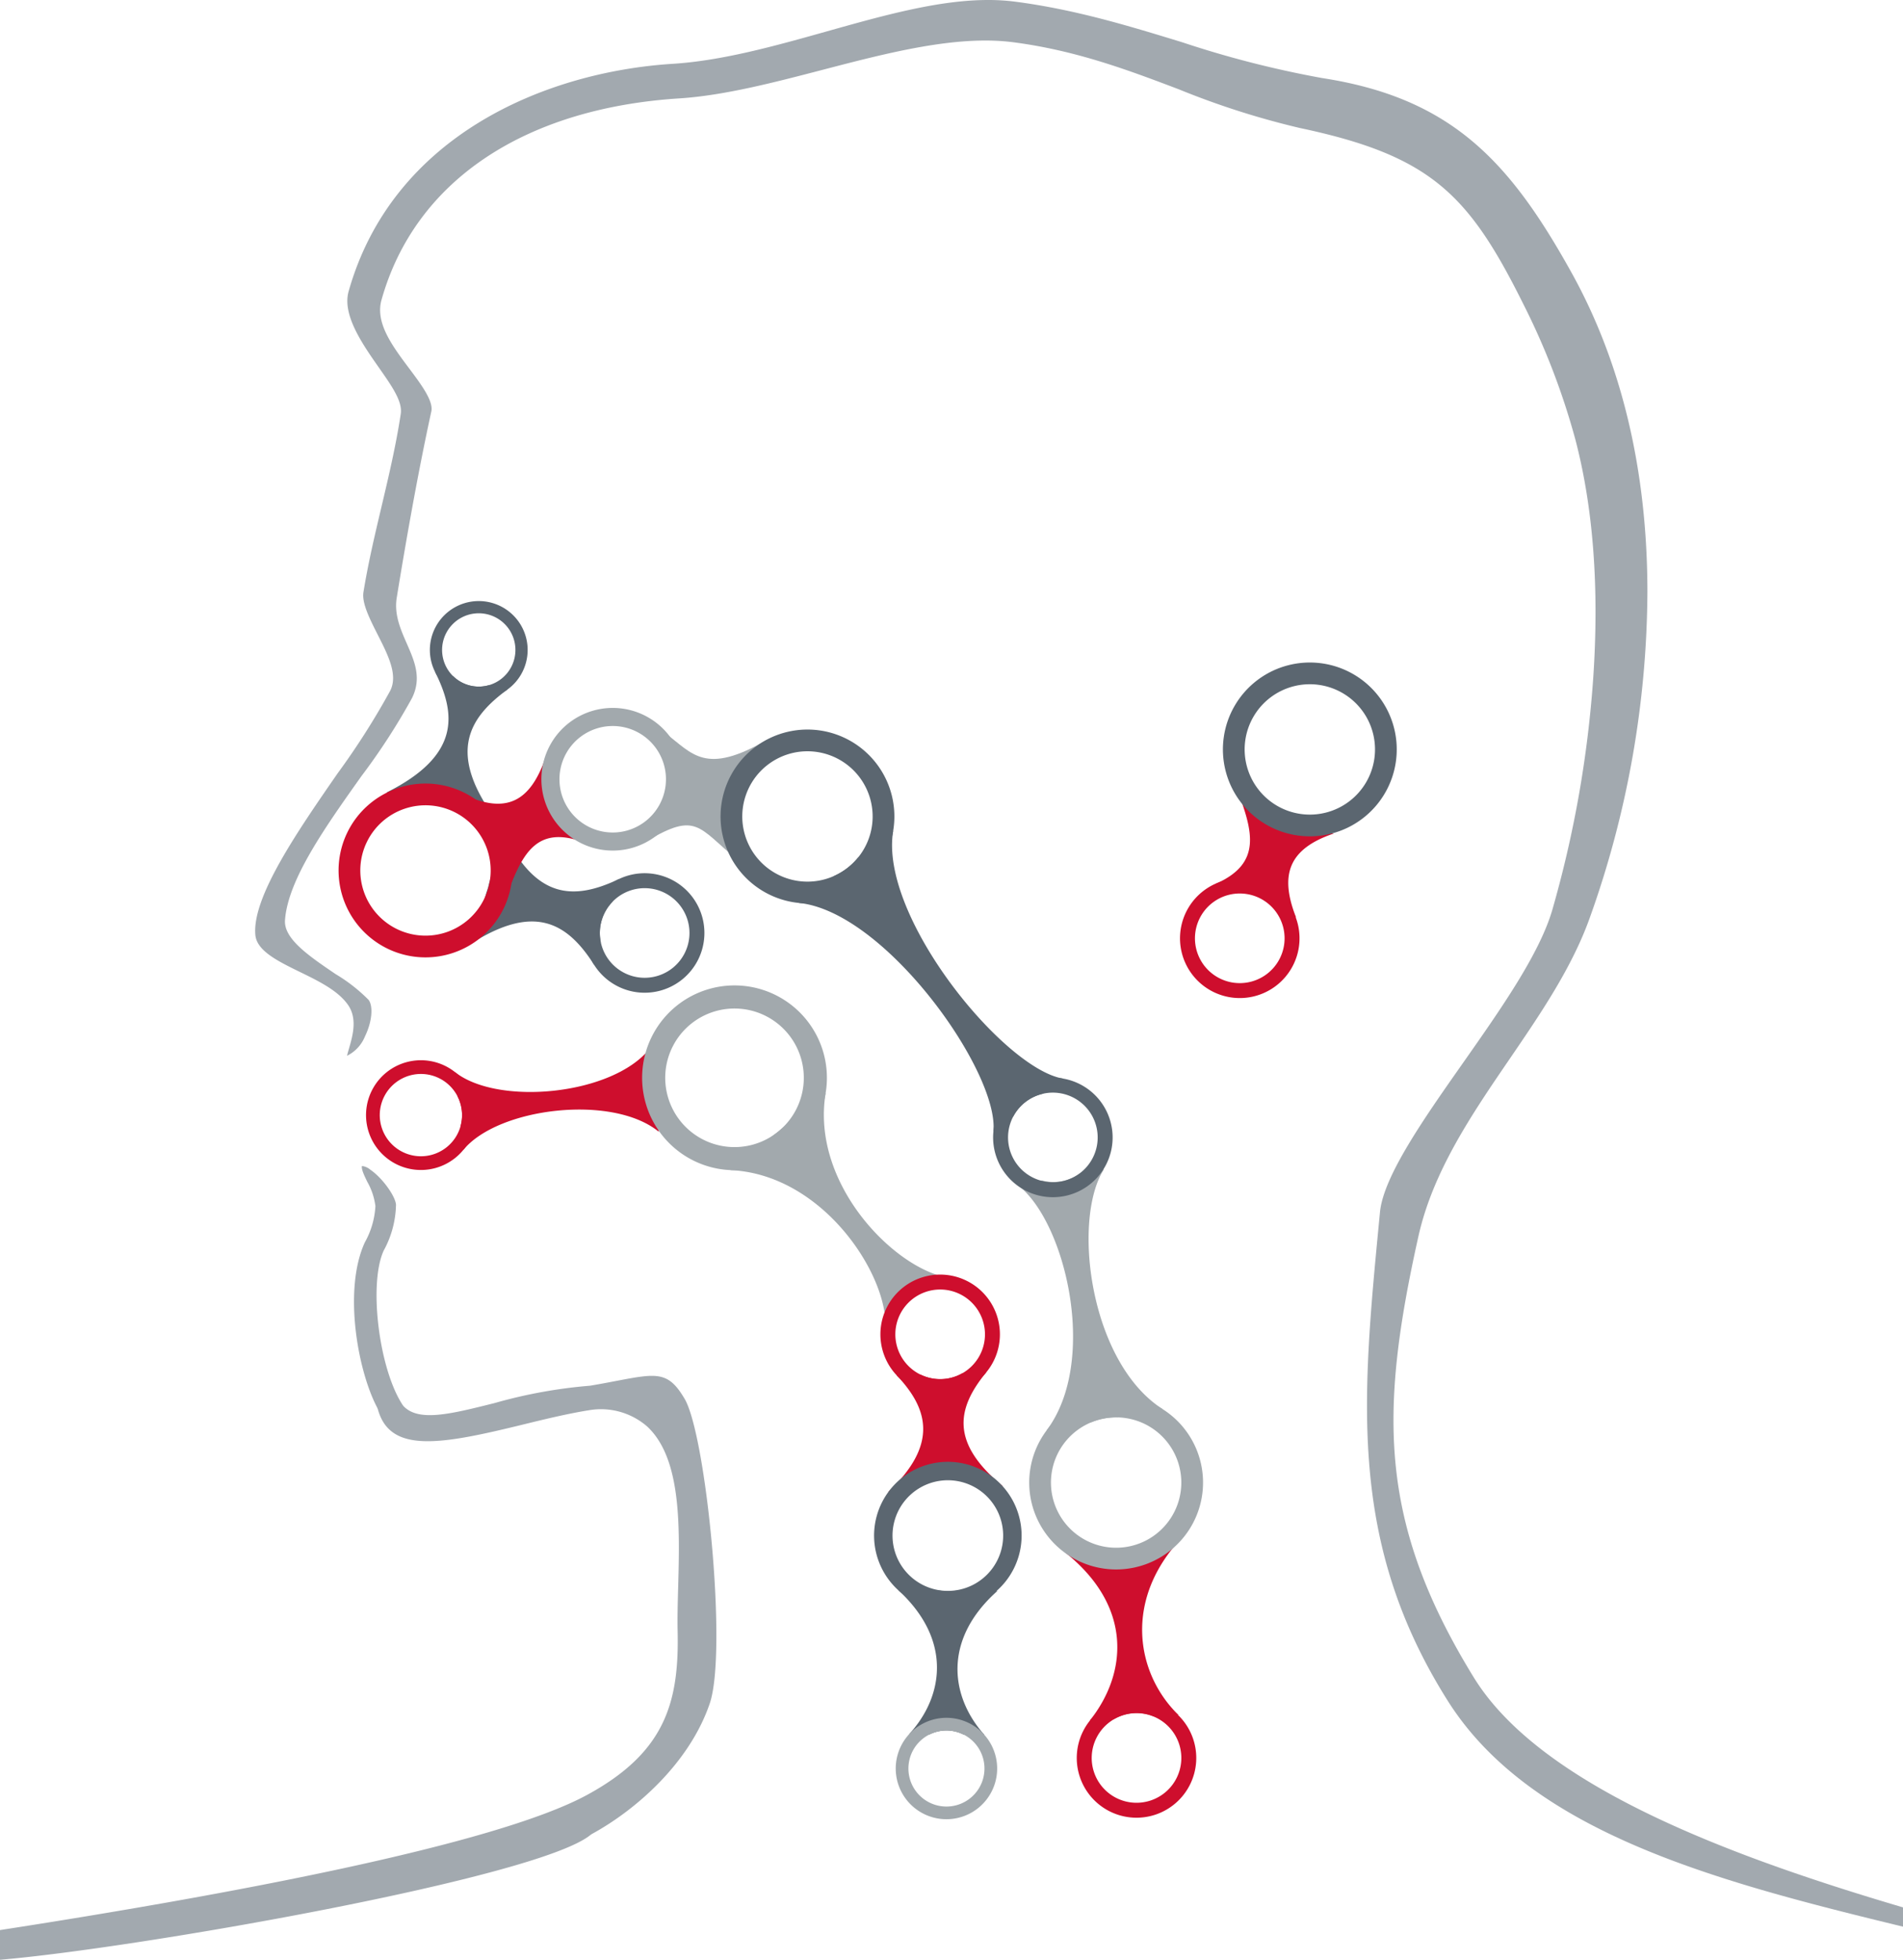 <svg xmlns="http://www.w3.org/2000/svg" viewBox="0 0 225.616 232.357">
  <title>kno</title>
  <g id="Layer_2" data-name="Layer 2">
    <g id="Layer_2-2" data-name="Layer 2">
      <path d="M174.73,198.883c-11.372-18.477-11.177-31.589-6.563-52.309,1.726-7.719,6.347-14.484,10.816-21.027,3.625-5.307,7.373-10.793,9.484-16.693a116.055,116.055,0,0,0,6.847-38.701c-.013-14.324-3.023-27.022-8.948-37.74-7.314-13.187-14.2-20.783-29.614-23.158A120.344,120.344,0,0,1,140.166,5.013c-6.227-1.909-12.664-3.883-19.775-4.81A24.82,24.82,0,0,0,117.145,0C111.267,0,104.79,1.82,97.996,3.729,91.935,5.432,85.669,7.193,79.773,7.565c-15.166.956-33.229,8.543-38.439,26.973-.794,2.791,1.645,6.272,3.604,9.07,1.563,2.233,2.799,3.997,2.573,5.472-.565,3.737-1.438,7.427-2.281,10.997-.782,3.308-1.591,6.729-2.142,10.142-.207,1.282.759,3.188,1.693,5.032,1.239,2.445,2.409,4.754,1.498,6.615a89.055,89.055,0,0,1-6.258,9.834c-4.758,6.879-10.151,14.677-9.748,19.149.17,1.891,2.673,3.115,5.324,4.41,2.178,1.064,4.431,2.165,5.627,3.834,1.187,1.639.592,3.701.157,5.207-.078.273-.175.606-.235.875a4.4,4.4,0,0,0,2.132-2.315c.813-1.664.998-3.513.427-4.305a19.565,19.565,0,0,0-3.894-3.048c-3.184-2.16-6.19-4.199-6.022-6.423.351-4.795,4.777-11.029,9.058-17.058a76.757,76.757,0,0,0,6.001-9.263c1.171-2.374.303-4.357-.617-6.456-.744-1.696-1.513-3.451-1.196-5.427.955-5.893,2.442-14.511,4.103-22.1.266-1.236-1.21-3.207-2.638-5.112-1.986-2.653-4.041-5.397-3.268-8.114C49.162,21.554,62.034,12.846,80.55,11.665c5.281-.338,11.22-1.886,16.962-3.382,7.806-2.035,15.881-4.138,22.576-3.278,7.486.967,13.673,3.311,19.656,5.578a96.377,96.377,0,0,0,14.362,4.593c15.519,3.279,20.018,7.855,26.492,20.867a84.752,84.752,0,0,1,6.151,15.983c2.144,8.123,2.864,17.673,2.139,28.385a132.791,132.791,0,0,1-4.84,27.436c-1.519,5.249-6.14,11.83-10.608,18.194-4.634,6.601-9.426,13.427-9.834,17.685l-.091.949c-2.054,21.371-3.677,38.25,8.119,56.965,9.906,15.715,32.12,21.48,53.982,26.792v-2.286C204.588,219.941,182.562,211.607,174.73,198.883Z" fill="#a2a9af"/>
      <path d="M70.174,217.443c5.169-2.82,11.555-8.368,13.974-15.476,2.108-6.198-.429-31.785-2.979-36.114-1.941-3.301-3.262-3.049-8.189-2.109-.891.17-1.877.358-2.979.544l-.121.013a58.667,58.667,0,0,0-11.231,2.048c-5.208,1.308-8.973,2.252-10.785.39l-.117-.146c-2.817-4.257-4.064-14.353-2.26-18.313a11.763,11.763,0,0,0,1.462-5.432c-.041-.935-1.525-3.122-3.045-4.165a1.862,1.862,0,0,0-.988-.438c-.109.36.298,1.195.63,1.877a7.789,7.789,0,0,1,.962,2.881,9.891,9.891,0,0,1-1.255,4.299c-2.563,5.575-.871,15.172,1.471,19.598l.08.202c1.446,5.251,7.438,4.189,17.135,1.814,2.612-.64,5.313-1.301,7.908-1.716a8.346,8.346,0,0,1,6.863,1.915c4.104,3.786,3.884,11.95,3.689,19.152-.05,1.837-.097,3.573-.062,5.084.198,8.509-1.489,14.418-10.7,19.442C58.594,218.816,26.291,224.766,0,228.837v3.52c15.882-1.325,63.794-9.676,70.016-14.808Z" fill="#a2a9af"/>
      <g>
        <path d="M77.479,130.131a5.29,5.29,0,0,1-.081-2.514l-.354-3.307c-4.399,5.554-18.001,6.841-23.101,2.8l.309,2.888a4.895,4.895,0,0,1,.37,3.453l.309,2.889c4.129-5.029,17.695-6.651,23.171-2.155l-.354-3.307A5.378,5.378,0,0,1,77.479,130.131Z" fill="#ce0e2d" fill-rule="evenodd"/>
        <path d="M151.754,97.748l-5.108-4.204c1.918,5.061,2.966,8.794-2.453,11.218l1.893.617a4.729,4.729,0,0,1,.773-.008c1.43.103,3.184.37,3.972,1.469l2.833,1.948c-1.959-4.981-.981-8.131,4.474-9.964l-4.074-.334C153.932,98.436,151.88,97.811,151.754,97.748Z" fill="#ce0e2d" fill-rule="evenodd"/>
        <path d="M134.351,183.546a7.695,7.695,0,0,1-2.324.147l-5.755.364c8.082,6.436,7.357,14.385,2.932,19.941l2.884-.182a5.38,5.38,0,0,1,.7-.34,5.31,5.31,0,0,1,4.043.04l2.885-.182c-5.09-4.955-6.585-13.84.622-21.243Z" fill="#ce0e2d" fill-rule="evenodd"/>
        <path d="M78.954,86.983l.465,2.531c.048.29.135.847.15,1.158.082,1.703.761,3.01-.035,4.271l-2.756,4.727c5.778-3.421,6.005-1.6,10.569,2.205l-.553-6.266c.029-.17,1.049-3.558,1.086-3.725l3.039-4.158C83.627,91.964,82.114,89.366,78.954,86.983Z" fill="#a2a9ad" fill-rule="evenodd"/>
        <path d="M48.163,125.943A6.506,6.506,0,1,0,56.171,130.471,6.506,6.506,0,0,0,48.163,125.943Zm3.046,10.97a4.879,4.879,0,1,1,3.395-6.007A4.88,4.88,0,0,1,51.209,136.913Z" fill="#ce0e2d" fill-rule="evenodd"/>
        <path d="M92.338,118.178a10.954,10.954,0,1,0,4.355,14.867A10.954,10.954,0,0,0,92.338,118.178Zm1.952,13.553a8.215,8.215,0,1,1-3.266-11.15A8.215,8.215,0,0,1,94.29,131.731Z" fill="#a2a9ad" fill-rule="evenodd"/>
        <path d="M130.878,138.637l-2.903.526-.036.026a5.301,5.301,0,0,1-4.393.777l-2.903.526c5.663,4.259,9.64,20.852,3.445,29.089l5.326-.966a7.695,7.695,0,0,1,3.117-.565l5.332-.967C129.172,161.547,127.07,144.613,130.878,138.637Z" fill="#a2a9ad" fill-rule="evenodd"/>
        <path d="M105.896,98.508,101.694,101.72a7.767,7.767,0,0,1-2.778,2.124l-4.204,3.213c10.256,1.02,23.764,20.051,23.063,27.102l2.368-1.81a5.324,5.324,0,0,1,3.488-2.667l2.368-1.81C119.012,126.699,104.189,108.672,105.896,98.508Z" fill="#5b6670" fill-rule="evenodd"/>
        <path d="M60.183,81.739,58.033,81.218a4.35,4.35,0,0,1-4.307-1.045l-2.153-.522c2.482,4.969,3.079,9.904-5.756,14.316l12.922,3.135C52.909,89.132,55.7,85.019,60.183,81.739Z" fill="#5b6670" fill-rule="evenodd"/>
        <path d="M59.726,98.685l-1.745,6.056a7.734,7.734,0,0,1-.301,1.044l-1.742,6.045c7.376-4.671,11.294-2.494,14.506,2.577l.783-2.716a5.314,5.314,0,0,1,1.369-4.752l.783-2.717C67.961,106.807,63.485,106.564,59.726,98.685Z" fill="#5b6670" fill-rule="evenodd"/>
        <path d="M67.642,97.457a5.299,5.299,0,0,1-1.349-4.03l-1.61-3.63c-1.808,5.241-4.656,6.906-10.07,4.239l2.911,3.285c.064.139,1.226,2.141,1.281,2.282l1.131,6.994c1.893-5.271,3.571-8.886,9.352-6.695l-1.045-1.877A5.352,5.352,0,0,1,67.642,97.457Z" fill="#ce0e2d" fill-rule="evenodd"/>
        <path d="M116.934,162.706l-2.811.097a5.356,5.356,0,0,1-.746.356,5.299,5.299,0,0,1-4.245-.183l-2.814.098c3.826,4.042,4.866,8.259-1.013,13.824l5.301-2.154c.153-.01,2.995-.165,3.148-.166l5.16,1.644C112.664,171.078,113.398,167.003,116.934,162.706Z" fill="#ce0e2d" fill-rule="evenodd"/>
        <path d="M97.889,129.591l-5.241,4.243a8.158,8.158,0,0,1-.804.651L86.595,138.735c10.946.487,18.666,12.368,18.385,18.682l1.032-2.009c.059-.138.8-1.088.873-1.222.701-1.283,1.987-1.482,3.317-1.746l2.132-.977C106.099,150.424,96.087,140.399,97.889,129.591Z" fill="#a2a9ad" fill-rule="evenodd"/>
        <path d="M120.729,129.082a7.084,7.084,0,1,0,9.876,1.681A7.083,7.083,0,0,0,120.729,129.082Zm7.17,10.112a5.313,5.313,0,1,1,1.261-7.407A5.313,5.313,0,0,1,127.899,139.194Z" fill="#5b6670" fill-rule="evenodd"/>
        <path d="M126.437,167.322a10.304,10.304,0,1,0,14.344,2.565A10.303,10.303,0,0,0,126.437,167.322Zm10.307,14.796a7.728,7.728,0,1,1,1.924-10.758A7.728,7.728,0,0,1,136.743,182.118Z" fill="#a2a9ad" fill-rule="evenodd"/>
        <path d="M108.913,151.595a7.084,7.084,0,1,0,9.159,4.058A7.083,7.083,0,0,0,108.913,151.595Zm4.464,11.565a5.313,5.313,0,1,1,3.043-6.869A5.313,5.313,0,0,1,113.377,163.16Z" fill="#ce0e2d" fill-rule="evenodd"/>
        <path d="M142.763,105.561a7.084,7.084,0,1,0,9.91,1.467A7.084,7.084,0,0,0,142.763,105.561Zm7.388,9.955a5.313,5.313,0,1,1,1.1-7.433A5.313,5.313,0,0,1,150.151,115.516Z" fill="#ce0e2d" fill-rule="evenodd"/>
        <path d="M71.891,105.178a7.084,7.084,0,1,0,9.977.9A7.084,7.084,0,0,0,71.891,105.178Zm7.942,9.518a5.313,5.313,0,1,1,.675-7.484A5.313,5.313,0,0,1,79.834,114.696Z" fill="#5b6670" fill-rule="evenodd"/>
        <path d="M89.772,88.397a10.304,10.304,0,1,0,14.365,2.445A10.303,10.303,0,0,0,89.772,88.397Zm10.429,14.709a7.728,7.728,0,1,1,1.834-10.774A7.729,7.729,0,0,1,100.202,103.106Z" fill="#5b6670" fill-rule="evenodd"/>
        <path d="M47.117,93.455A10.304,10.304,0,1,0,60.197,99.879,10.303,10.303,0,0,0,47.117,93.455Zm5.824,17.065a7.728,7.728,0,1,1,4.818-9.81A7.728,7.728,0,0,1,52.941,110.521Z" fill="#ce0e2d" fill-rule="evenodd"/>
        <path d="M56.241,71.288a5.796,5.796,0,1,0,6.292,5.253A5.796,5.796,0,0,0,56.241,71.288Zm.909,10.102a4.347,4.347,0,1,1,3.94-4.719A4.348,4.348,0,0,1,57.149,81.39Z" fill="#5b6670" fill-rule="evenodd"/>
        <path d="M70.448,84.224a8.457,8.457,0,1,0,10.362,5.973A8.458,8.458,0,0,0,70.448,84.224Zm3.832,14.265a6.313,6.313,0,1,1,4.459-7.735A6.314,6.314,0,0,1,74.28,98.489Z" fill="#a2a9ad" fill-rule="evenodd"/>
        <path d="M152.721,78.876A10.304,10.304,0,1,0,165.269,86.284,10.303,10.303,0,0,0,152.721,78.876ZM157.219,96.338a7.728,7.728,0,1,1,5.556-9.412A7.728,7.728,0,0,1,157.219,96.338Z" fill="#5b6670" fill-rule="evenodd"/>
        <path d="M111.391,188.58l-4.887-.039c6.438,5.921,5.349,12.643,1.278,17.069l2.448.019a4.493,4.493,0,0,1,3.186-.292,4.543,4.543,0,0,1,.836.324l2.446.019c-4.001-4.489-4.984-11.227,1.547-17.047l-4.88-.039A6.525,6.525,0,0,1,111.391,188.58Z" fill="#5b6670" fill-rule="evenodd"/>
        <path d="M132.456,201.726a7.084,7.084,0,1,0,8.991,4.417A7.083,7.083,0,0,0,132.456,201.726ZM136.46,213.458a5.313,5.313,0,1,1,3.312-6.744A5.313,5.313,0,0,1,136.46,213.458Z" fill="#ce0e2d" fill-rule="evenodd"/>
        <path d="M113.819,203.889a6.012,6.012,0,1,0,4.182,7.403A6.012,6.012,0,0,0,113.819,203.889Zm2.734,7a4.509,4.509,0,1,1-3.136-5.552A4.509,4.509,0,0,1,116.552,210.889Z" fill="#a2a9ad" fill-rule="evenodd"/>
        <path d="M114.699,173.633a8.745,8.745,0,1,0,6.106,10.755A8.745,8.745,0,0,0,114.699,173.633ZM118.697,183.807a6.559,6.559,0,1,1-4.579-8.067A6.559,6.559,0,0,1,118.697,183.807Z" fill="#5b6670" fill-rule="evenodd"/>
      </g>
    </g>
  </g>
</svg>
